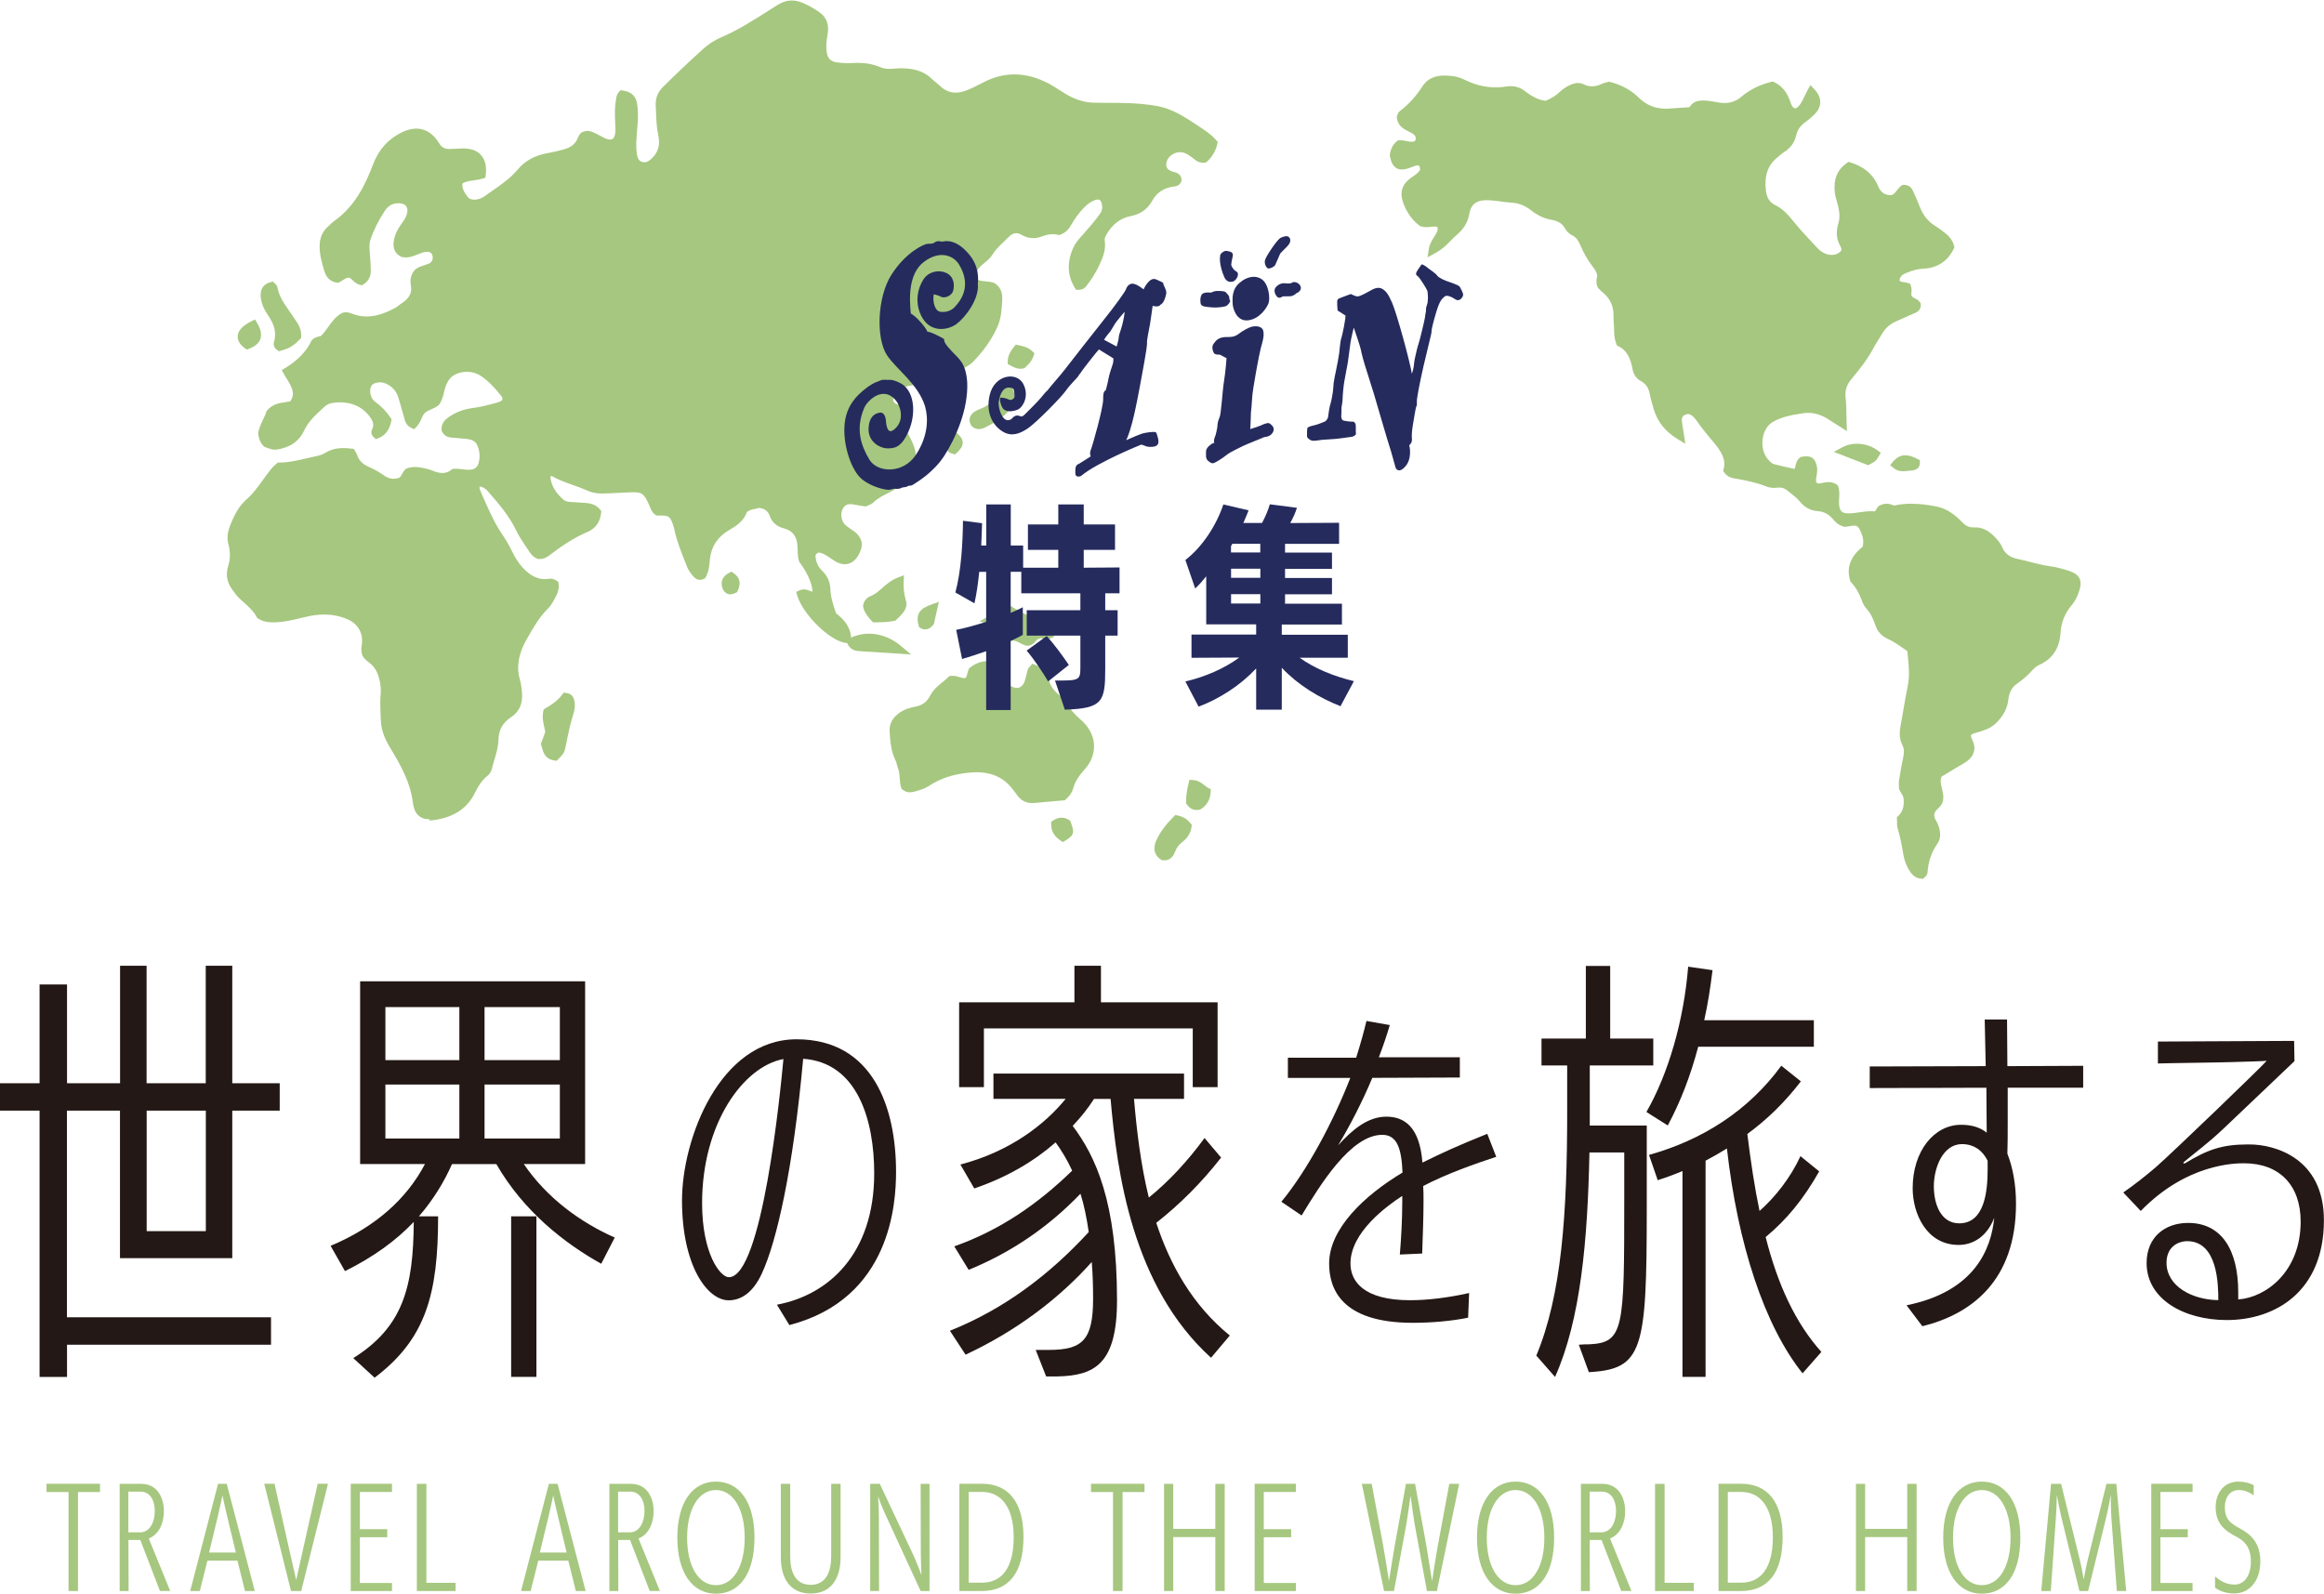 <?xml version="1.0" encoding="UTF-8"?><svg id="_レイヤー_2" xmlns="http://www.w3.org/2000/svg" viewBox="0 0 277.75 190.5"><defs><style>.cls-1{stroke:#252b5d;stroke-linecap:round;stroke-linejoin:round;stroke-width:.23px;}.cls-1,.cls-2{fill:#252b5d;}.cls-3{fill:#231815;}.cls-3,.cls-2,.cls-4{stroke-width:0px;}.cls-4{fill:#a6c77f;}</style></defs><g id="SP_Default_375px_Outline"><g id="_タイトルのコピー"><path class="cls-4" d="M8.19,190.18v-11.83h-2.63v-.99h6.39v.99h-2.63v11.83h-1.14Z"/><path class="cls-4" d="M19.12,190.18l-2.35-6.1h-1.42l.02,6.1h-1.07v-12.81h2.58c1.84,0,2.71,1.54,2.71,3.3,0,1.28-.54,2.75-1.81,3.23l2.56,6.27h-1.2ZM16.72,183.17c1.2,0,1.78-1.25,1.78-2.55s-.58-2.32-1.7-2.32h-1.46v4.87h1.38Z"/><path class="cls-4" d="M29.28,190.18l-.9-3.63h-3.59l-.91,3.63h-1.15l3.33-12.81h1.04l3.35,12.81h-1.17ZM27.17,181.34c-.3-1.23-.56-2.48-.58-2.59-.02.06-.29,1.39-.58,2.59l-1.02,4.24h3.2l-1.02-4.24Z"/><path class="cls-4" d="M34.78,190.18l-3.2-12.82h1.23l1.74,7.78.85,3.73.83-3.73,1.74-7.78h1.23l-3.2,12.82h-1.23Z"/><path class="cls-4" d="M41.92,190.18v-12.82h4.93v.98h-3.84v4.45h3.27v.96h-3.27v5.47h3.84v.96h-4.93Z"/><path class="cls-4" d="M49.82,190.18v-12.81h1.14v11.83h3.49v.98h-4.63Z"/><path class="cls-4" d="M68.82,190.18l-.9-3.63h-3.59l-.91,3.63h-1.15l3.33-12.81h1.04l3.35,12.81h-1.17ZM66.7,181.34c-.3-1.23-.56-2.48-.58-2.59-.02.06-.29,1.39-.58,2.59l-1.02,4.24h3.2l-1.02-4.24Z"/><path class="cls-4" d="M77.65,190.18l-2.35-6.1h-1.42l.02,6.1h-1.07v-12.81h2.58c1.84,0,2.71,1.54,2.71,3.3,0,1.28-.54,2.75-1.81,3.23l2.56,6.27h-1.2ZM75.25,183.17c1.2,0,1.78-1.25,1.78-2.55s-.58-2.32-1.7-2.32h-1.46v4.87h1.38Z"/><path class="cls-4" d="M80.95,183.81c0-4.29,1.86-6.71,4.61-6.71s4.61,2.37,4.61,6.71-1.81,6.69-4.61,6.69-4.61-2.5-4.61-6.69ZM89,183.81c0-3.44-1.38-5.7-3.44-5.7s-3.44,2.26-3.44,5.7,1.38,5.67,3.44,5.67,3.44-2.21,3.44-5.67Z"/><path class="cls-4" d="M99.34,177.37h1.12v8.77c0,2.51-1.1,4.34-3.57,4.34s-3.57-1.82-3.57-4.34v-8.77h1.12v8.69c0,1.87.64,3.38,2.45,3.38s2.45-1.54,2.45-3.38v-8.69Z"/><path class="cls-4" d="M110.03,190.18l-4.21-9.14c-.35-.74-.83-2.03-.88-2.19,0,.08.1,1.42.1,2.51l.02,8.82h-1.06v-12.81h1.15l3.89,8.26c.5,1.04,1.09,2.64,1.09,2.64,0,0-.08-1.68-.08-2.82l-.02-8.08h1.06v12.81h-1.06Z"/><path class="cls-4" d="M114.66,190.18v-12.82h2.71c3.06,0,4.95,2.08,4.95,6.35s-1.73,6.47-4.99,6.47h-2.66ZM117.4,189.18c2.19,0,3.75-1.6,3.75-5.41s-1.65-5.43-3.75-5.43h-1.63v10.84h1.63Z"/><path class="cls-4" d="M133.02,190.18v-11.83h-2.63v-.99h6.39v.99h-2.62v11.83h-1.14Z"/><path class="cls-4" d="M145.25,190.18v-6.45h-5.03v6.45h-1.1v-12.81h1.1v5.38h5.03v-5.38h1.12v12.81h-1.12Z"/><path class="cls-4" d="M149.95,190.18v-12.82h4.93v.98h-3.84v4.45h3.27v.96h-3.27v5.47h3.84v.96h-4.93Z"/><path class="cls-4" d="M170.54,190.18l-1.34-7.27c-.18-.93-.51-3.17-.62-4.13-.11.94-.46,3.25-.64,4.18l-1.34,7.22h-1.18l-2.66-12.81h1.18l1.36,7.33c.18.93.5,3.01.7,4.29.18-1.14.53-3.33.7-4.29l1.33-7.33h1.09l1.34,7.33c.14.82.48,2.95.69,4.29.19-1.28.53-3.36.7-4.29l1.36-7.33h1.18l-2.66,12.81h-1.2Z"/><path class="cls-4" d="M176.52,183.81c0-4.29,1.86-6.71,4.61-6.71s4.61,2.37,4.61,6.71-1.81,6.69-4.61,6.69-4.61-2.5-4.61-6.69ZM184.57,183.81c0-3.44-1.38-5.7-3.44-5.7s-3.44,2.26-3.44,5.7,1.38,5.67,3.44,5.67,3.44-2.21,3.44-5.67Z"/><path class="cls-4" d="M193.76,190.18l-2.35-6.1h-1.42l.02,6.1h-1.07v-12.81h2.58c1.84,0,2.71,1.54,2.71,3.3,0,1.28-.54,2.75-1.81,3.23l2.56,6.27h-1.2ZM191.36,183.17c1.2,0,1.78-1.25,1.78-2.55s-.58-2.32-1.7-2.32h-1.46v4.87h1.38Z"/><path class="cls-4" d="M197.8,190.18v-12.81h1.14v11.83h3.49v.98h-4.63Z"/><path class="cls-4" d="M205.39,190.18v-12.82h2.71c3.06,0,4.95,2.08,4.95,6.35s-1.73,6.47-4.99,6.47h-2.66ZM208.13,189.18c2.19,0,3.75-1.6,3.75-5.41s-1.65-5.43-3.75-5.43h-1.63v10.84h1.63Z"/><path class="cls-4" d="M227.94,190.18v-6.45h-5.03v6.45h-1.1v-12.81h1.1v5.38h5.03v-5.38h1.12v12.81h-1.12Z"/><path class="cls-4" d="M232.24,183.81c0-4.29,1.86-6.71,4.61-6.71s4.61,2.37,4.61,6.71-1.81,6.69-4.61,6.69-4.61-2.5-4.61-6.69ZM240.29,183.81c0-3.44-1.38-5.7-3.44-5.7s-3.44,2.26-3.44,5.7,1.38,5.67,3.44,5.67,3.44-2.21,3.44-5.67Z"/><path class="cls-4" d="M252.99,190.18l-.64-8.6c-.08-1.1-.08-2.64-.08-2.9-.05.35-.35,1.9-.61,2.95l-2.1,8.55h-1.04l-2.06-8.42c-.26-1.04-.61-2.87-.64-3.06,0,.06-.03,1.66-.13,2.98l-.59,8.5h-1.14l1.17-12.81h1.2l2.22,9.01c.22.9.45,2.18.48,2.42.05-.24.27-1.5.5-2.42l2.22-9.01h1.18l1.18,12.81h-1.14Z"/><path class="cls-4" d="M257.11,190.18v-12.82h4.93v.98h-3.84v4.45h3.27v.96h-3.27v5.47h3.84v.96h-4.93Z"/><path class="cls-4" d="M264.72,188.42c.75.67,1.49.99,2.34.99,1.15,0,1.95-1.04,1.95-2.75s-.75-2.4-1.54-2.87c-1.52-.77-2.67-1.6-2.67-3.63,0-1.63.94-3.06,2.74-3.06.67,0,1.3.16,1.81.43v1.22c-.66-.48-1.22-.64-1.79-.64-1.01,0-1.66.83-1.66,2.03,0,1.57.78,2,1.92,2.63,1.31.72,2.32,1.78,2.32,3.87,0,2.45-1.39,3.83-3.11,3.83-.86,0-1.66-.21-2.3-.69v-1.36Z"/><path class="cls-3" d="M8.01,160.74v3.85h-3.28v-31.83H0v-3.28h4.73v-11.8h3.28v11.8h6.34v-14.04h3.17v14.04h7.07v-14.04h3.17v14.04h5.67v3.28h-5.67v17.63h-13.42v-17.63h-6.34v24.7h24.39v3.28H8.01ZM24.6,132.76h-7.07v14.4h7.07v-14.4Z"/><path class="cls-3" d="M71.85,151.06c-4.37-2.44-9.26-6.24-12.53-11.91h-5.3c-.94,2.13-2.24,4.26-3.95,6.24h2.29c0,9.31-1.46,14.66-7.59,19.29l-2.55-2.34c5.98-3.74,7.18-8.53,7.23-16.28-2.13,2.24-4.84,4.21-8.22,5.88l-1.72-3.02c5.46-2.29,9.15-5.72,11.28-9.78h-7.75v-21.84h26.89v21.84h-7.33c2.76,4.06,6.76,6.97,10.87,8.79l-1.61,3.12ZM54.9,120.38h-8.84v6.34h8.84v-6.34ZM54.9,129.64h-8.84v6.45h8.84v-6.45ZM66.91,120.38h-9v6.34h9v-6.34ZM66.91,129.64h-9v6.45h9v-6.45ZM61.09,164.58v-19.19h3.02v19.19h-3.02Z"/><path class="cls-3" d="M92.88,155.95c6.11-1.15,11.6-6.03,11.6-15.7,0-6.31-1.97-13.24-8.49-13.69-1.19,13.12-3.16,21.89-4.96,25.71-1.11,2.38-2.58,3.16-3.94,3.16-2.54,0-5.58-4.1-5.58-11.93,0-7.38,4.51-19.27,13.69-19.27s11.89,8.24,11.89,15.83c0,3.69-.57,15.17-12.75,18.33l-1.48-2.42ZM83.91,143.81c0,6.07,2.17,8.86,3.2,8.86,3.98,0,6.15-22.06,6.52-26.08-4.8.9-9.72,7.71-9.72,17.22Z"/><path class="cls-3" d="M144.74,162.3c-9.41-8.53-11.23-22.1-12.01-30.94h-1.98c-.73,1.14-1.56,2.18-2.55,3.22,2.7,3.59,5.3,9,5.3,20.85,0,7.64-2.7,9-7.12,9.1h-1.35l-1.25-3.17h1.56c4.06,0,5.3-1.2,5.3-6.14,0-1.56-.05-3.02-.16-4.37-3.8,4.26-8.84,8.16-15.08,11.08l-1.87-2.86c6.5-2.6,11.91-6.71,16.59-11.8-.26-1.77-.57-3.28-.99-4.58-3.74,3.9-8.16,6.97-13.36,9.1l-1.72-2.81c5.46-1.92,10.04-5.1,14.09-9.05-.62-1.35-1.3-2.44-1.98-3.38-2.55,2.24-5.77,4.16-9.72,5.51l-1.66-2.86c5.98-1.56,10.14-4.84,12.58-7.85h-8.63v-3.02h22.78v3.02h-5.98c.31,3.64.78,7.75,1.77,11.8,2.39-1.92,4.73-4.47,6.66-7.12l1.98,2.34c-2.44,3.12-4.99,5.62-7.75,7.8,1.66,5.04,4.32,9.83,8.79,13.47l-2.24,2.65ZM142.55,129.95v-7.02h-24.96v7.02h-2.96v-10.14h13.78v-4.37h3.17v4.37h13.94v10.14h-2.96Z"/><path class="cls-3" d="M175.45,157.51c-2.01.41-4.39.61-6.6.61-8.65,0-10-4.18-10-7.09,0-4.14,4.18-8.12,8.77-10.87-.12-2.91-.66-4.51-2.42-4.51-3.77,0-7.42,5.99-9.64,9.64l-2.42-1.64c3.12-3.77,6.23-9.64,8.24-14.8h-7.46v-2.42h8.16c.53-1.68.94-3.16,1.23-4.39l2.79.49c-.37,1.27-.82,2.58-1.31,3.85h9.68v2.42l-10.46.04c-1.23,2.95-2.75,5.86-4.1,8.08,1.68-1.85,3.53-3.44,5.78-3.44,2.13,0,3.98,1.19,4.31,5.49,2.5-1.23,4.1-1.97,7.75-3.44l1.07,2.75c-2.62.86-5.99,2.05-8.73,3.49.04.53.04,1.15.04,1.84,0,1.76-.08,3.98-.16,6.23l-2.67.12c.16-1.93.29-4.22.29-6.31v-.7c-1.76,1.15-6.19,4.31-6.19,8.08,0,2.09,1.52,4.39,7.13,4.39,2.05,0,4.51-.29,7.05-.86l-.12,2.95Z"/><path class="cls-3" d="M188.71,160.74c.42-.05.88-.05,1.25-.05,4.11-.21,4.16-1.82,4.16-17.16v-5.77h-4.16c-.21,10.45-1.04,19.97-4.11,26.83l-2.24-2.55c3.02-7.23,3.69-16.9,3.69-29.17v-5.51h-3.07v-3.22h5.3v-8.68h2.91v8.68h5.15v3.22h-7.59v7.18h6.81v9.98c0,16.9-.47,19.14-6.92,19.5l-1.2-3.28ZM202.96,125.12c-.94,3.54-2.13,6.6-3.64,9.41l-2.55-1.61c2.65-4.63,4.47-10.97,4.99-17.37l2.91.42c-.26,2.13-.57,4.11-.99,5.98h13.1v3.17h-13.83ZM215.44,164.17c-4.58-5.72-7.75-15.44-9.05-26.89-.83.52-1.66.99-2.55,1.46v25.84h-2.76v-24.6c-.99.42-1.98.78-2.96,1.09l-1.04-3.02c6.34-1.77,11.86-5.25,15.81-10.66l2.34,1.87c-1.92,2.5-4.06,4.58-6.4,6.29.42,3.38.88,6.45,1.46,9.2,1.87-1.66,3.69-3.95,4.89-6.55l2.24,1.82c-1.92,3.38-3.9,5.77-6.4,7.85,1.46,5.77,3.59,10.3,6.66,13.73l-2.24,2.55Z"/><path class="cls-3" d="M227.84,156.03c8.16-1.64,10.13-6.72,10.5-10.46-.9,2.3-2.58,3.24-4.26,3.24-3.85,0-5.49-3.77-5.49-6.77,0-4.47,2.58-7.59,5.78-7.59,1.15,0,2.21.25,3.07.94,0-1.68-.04-3.65-.04-5.37l-13.94.04v-2.58l13.86-.04-.12-5.58h2.67c0,1.64.04,3.57.04,5.58l9.06-.04v2.62h-9.02v3.9c0,1.52,0,3.08-.04,3.98.66,1.68,1.03,3.73,1.03,5.99,0,9.23-5.37,13.2-11.19,14.64l-1.89-2.5ZM237.56,138.77c-.57-1.19-1.6-2.01-3.08-2.01-2.3,0-3.36,2.87-3.36,5.04s.86,4.43,3.03,4.43c3.03,0,3.4-3.81,3.4-6.44v-1.03Z"/><path class="cls-3" d="M267.5,155.33c3.36-.25,7.46-3.36,7.46-9.31,0-4.35-2.54-6.97-6.77-6.97-1.07,0-6.85.04-12.34,5.7l-2.09-2.21c1.31-.9,2.71-2.01,3.9-3.03,1.8-1.56,12.92-12.26,13.24-12.71-.12.04-2.83.12-4.35.16-.94.04-7.71.12-8.65.16v-2.62l16.28-.08.04,2.42c-1.6,1.52-8.45,8.04-8.45,8.04-1.85,1.76-3.44,2.91-4.72,3.98-.08.08-.12.12-.12.16s.04.04.12.04h.08c2.67-1.64,4.47-2.26,7.46-2.26h.29c2.83,0,8.86,1.52,8.86,9.06,0,8.53-5.82,11.93-11.6,11.93-5.13,0-9.59-2.5-9.59-6.81,0-3.12,2.21-4.8,4.96-4.8,3.98,0,5.99,3.2,5.99,8.28v.86ZM261.43,148.36c-1.19,0-2.5.74-2.5,2.58,0,2.79,3.03,4.43,6.19,4.47,0-1.89-.08-7.01-3.69-7.05Z"/><path class="cls-4" d="M229.6,105.03c-.76-.05-1.18-.6-1.43-1.01-.35-.58-.59-1.22-.7-1.91-.2-1.23-.41-2.21-.67-3.08-.08-.26-.08-.52-.08-.77,0-.1,0-.21,0-.32l-.02-.25.18-.17c.51-.47.71-1.13.63-2.02-.03-.29-.12-.44-.26-.65-.09-.14-.19-.3-.27-.5l-.03-.09v-.09s0-.1,0-.16c-.01-.19-.03-.46.01-.73.17-1.07.33-1.94.5-2.75.13-.63.11-1.06-.09-1.45-.43-.83-.35-1.66-.22-2.36.12-.62.23-1.26.33-1.88.16-.91.32-1.86.51-2.78.27-1.26.14-2.52,0-3.86-.01-.12-.03-.24-.04-.37-.12-.08-.24-.17-.36-.25-.66-.46-1.28-.9-1.97-1.21-.73-.33-1.22-.86-1.48-1.62-.23-.66-.53-1.42-1.09-2.02-.29-.31-.45-.71-.55-.98l-.02-.06q-.44-1.22-1.26-2.11l-.08-.09-.03-.12c-.45-1.52.05-2.87,1.5-4.01.14-.56.08-1.08-.18-1.71-.32-.77-.53-.82-.85-.82-.16,0-.37.03-.62.08-.09.02-.19.03-.27.04l-.15.02h-.09c-.71-.14-1.12-.6-1.44-.97-.49-.56-1.06-.85-1.74-.9-.9-.06-1.6-.45-2.22-1.2-.3-.37-.69-.68-1.1-1-.12-.1-.25-.19-.37-.29-.27-.22-.57-.33-.89-.33-.07,0-.14,0-.21.01-.15.02-.3.03-.44.03-.34,0-.65-.06-.95-.18-1.17-.46-2.41-.71-3.69-.94h-.08c-.34-.07-.84-.16-1.24-.71l-.14-.2.06-.24c.29-1.14-.25-2.06-1.27-3.27-.64-.75-1.37-1.63-2.02-2.58-.14-.2-.32-.39-.52-.54-.15-.11-.29-.17-.44-.17-.12,0-.26.04-.4.11-.27.14-.37.34-.35.64.03.33.08.67.15,1.07.03.19.07.4.1.62l.17,1.12-.96-.59c-1.41-.87-2.31-1.98-2.77-3.4-.21-.67-.4-1.36-.54-2.05-.15-.69-.47-1.15-1.03-1.45-.53-.29-.88-.77-.99-1.36-.27-1.51-.79-2.38-1.7-2.81l-.19-.09-.07-.2c-.23-.61-.25-1.15-.26-1.63,0-.15,0-.31-.02-.46-.04-.46-.05-.92-.05-1.3,0-1.18-.45-2.09-1.34-2.8-.16-.12-.29-.26-.38-.36-.03-.03-.05-.05-.07-.07l-.07-.07-.04-.09c-.22-.46-.14-.85-.09-1.14.02-.13.05-.24.03-.31-.08-.31-.23-.62-.47-.92-.62-.8-1.13-1.67-1.52-2.6-.27-.65-.55-1-.97-1.21-.39-.2-.7-.49-.89-.85-.29-.55-.8-.87-1.58-1.01-.9-.16-1.69-.53-2.49-1.16-.71-.56-1.5-.86-2.35-.9-.4-.02-.8-.08-1.18-.13-.27-.04-.53-.07-.79-.1-.31-.03-.66-.06-.99-.06-.1,0-.2,0-.31.01-.98.07-1.57.6-1.72,1.54-.16,1.01-.64,1.85-1.47,2.55-.27.23-.53.49-.8.77-.08.08-.16.16-.24.24-.38.38-.84.82-1.57,1.21l-.93.51.16-1.04c.09-.56.38-1.01.63-1.41.37-.58.51-.85.36-1.19-.09-.03-.18-.04-.29-.04-.13,0-.27.02-.42.03-.18.02-.37.04-.58.04-.23,0-.45-.03-.65-.09l-.09-.03-.08-.06c-.91-.67-1.62-1.7-2.01-2.91-.37-1.13-.01-2.13.99-2.8l.08-.06c.28-.19.54-.36.75-.57.28-.28.35-.38.13-.85-.04,0-.09-.01-.14-.01-.23,0-.49.1-.76.21-.34.13-.72.28-1.13.28-.16,0-.32-.02-.47-.07l-.07-.02-.06-.03c-.57-.34-.71-.88-.8-1.27l-.06-.23v-.09c.08-.71.35-1.26.84-1.67l.14-.12h.18s.07,0,.07,0c.28,0,.54.05.8.11.21.04.41.08.58.08s.3-.04.42-.13c.07-.11.11-.27,0-.57-.15-.22-.45-.37-.77-.53-.56-.28-1.33-.67-1.42-1.67v-.13s.04-.12.04-.12c.02-.04.03-.07.04-.1.04-.11.09-.27.25-.4,1.05-.79,1.95-1.77,2.73-2.98.75-1.15,1.86-1.29,2.64-1.29.33,0,.65.03.96.06.61.06,1.12.3,1.63.53l.17.08c1.07.49,2.19.74,3.34.74.43,0,.87-.03,1.3-.1.18-.03.35-.04.52-.04.64,0,1.2.2,1.72.61.84.66,1.61,1.03,2.42,1.14.68-.27,1.23-.61,1.65-1.01.38-.36.8-.65,1.27-.87.34-.16.67-.25.97-.25.25,0,.49.06.71.17.31.16.63.23.95.23.38,0,.79-.1,1.25-.32.16-.07.32-.11.47-.15.06-.02.12-.03.19-.05l.14-.04.14.04c1.36.35,2.5.97,3.41,1.87.91.89,1.96,1.32,3.22,1.32.15,0,.3,0,.46-.02.56-.04,1.1-.07,1.68-.11.22-.01.45-.03.68-.04.03-.03.06-.07.09-.11.13-.16.32-.41.67-.56h.03s.03-.02.03-.02c.26-.08.54-.12.85-.12.45,0,.9.08,1.33.15.22.04.44.08.66.11.19.02.37.04.54.04.78,0,1.43-.24,2.04-.76.98-.83,2.18-1.42,3.56-1.77l.18-.04.17.08c1.16.55,1.64,1.53,1.92,2.33.2.58.33.78.66.81.5-.29.75-.83,1.04-1.45.11-.24.23-.48.36-.72l.35-.62.49.52c.88.94.91,2,.08,2.89-.33.35-.73.69-1.21,1.04-.57.41-.92.92-1.06,1.55-.2.87-.69,1.54-1.5,2.04-.12.07-.24.18-.37.29-.1.09-.2.18-.31.26-1.2.92-1.66,2.2-1.44,4.05.1.83.46,1.39,1.11,1.7.89.44,1.51,1.12,2.05,1.79.91,1.13,1.88,2.17,3.04,3.4.46.48,1.08.77,1.67.77.24,0,.46-.05.65-.14.27-.13.44-.28.49-.43.03-.11,0-.25-.09-.42-.5-.87-.58-1.75-.25-2.84.22-.72.09-1.48-.07-2.12-.04-.16-.08-.32-.13-.47-.1-.33-.2-.68-.24-1.05-.17-1.58.3-2.72,1.43-3.51l.21-.14.24.07c1.61.49,2.73,1.44,3.31,2.85.3.71.75,1.04,1.48,1.06.31-.03.48-.22.74-.56.16-.2.32-.41.55-.58l.13-.09h.21c.71,0,.95.52,1.07.77.3.64.56,1.26.79,1.85.4,1.03,1,1.78,1.85,2.29.42.26.85.57,1.27.92.32.27.78.71.97,1.44l.05.19-.08.17c-.71,1.47-1.95,2.3-3.59,2.38-.69.03-1.35.2-2.15.54-.46.19-.69.45-.74.84.03.14.08.17.5.23.16.02.34.05.52.11l.24.08.09.24c.11.31.09.6.07.84-.02.23-.02.33.02.37l.04.04.03.05c.04.07.13.11.28.19.2.1.45.22.64.48l.08.11.02.13c.09.72-.5.97-.72,1.07l-.06.02c-.35.16-.69.31-1.04.46-.39.17-.78.34-1.17.52-.7.32-1.23.79-1.62,1.45-.14.24-.29.48-.44.72-.24.39-.47.75-.67,1.13-.68,1.29-1.59,2.39-2.47,3.47l-.14.17c-.54.66-.74,1.33-.65,2.16.08.67.09,1.33.1,2.03,0,.32.01.64.02.98l.04.99-2.31-1.47c-.75-.47-1.53-.71-2.33-.71-.2,0-.41.02-.62.05-1.35.2-2.55.42-3.64,1.06-.65.39-1.11,1.22-1.19,2.18-.09,1.04.26,1.98.96,2.58.08.07.26.22.37.25.79.2,1.58.38,2.5.58.04-.09.07-.2.1-.33.07-.29.15-.7.51-1l.11-.09.14-.03c.23-.04.41-.06.57-.06.78,0,1.04.52,1.17.92.13.39.14.81.05,1.29v.05c-.08.37-.12.62-.04.86.09.11.17.13.28.13.13,0,.29-.03.46-.07.22-.05.46-.1.73-.1.36,0,.68.1.96.3l.14.1.05.16c.15.46.13.93.1,1.39-.03.59-.06,1.1.25,1.52.18.2.43.27.87.27.06,0,.11,0,.17,0,.36-.01.72-.06,1.11-.12.45-.07.92-.13,1.41-.13.16,0,.32,0,.47.02l.4-.62.12-.06c.29-.16.57-.24.86-.24.35,0,.64.11.9.21.01,0,.03.01.04.01.63-.15,1.28-.22,2-.22,1.05,0,2.07.15,2.93.31,1.45.26,2.47,1.17,3.11,1.84.46.48.86.68,1.39.68.04,0,.08,0,.12,0,.05,0,.1,0,.15,0,1.17,0,1.97.75,2.61,1.48.24.28.45.59.58.9.34.76.89,1.18,1.8,1.38.51.11,1.01.23,1.5.36.78.2,1.59.41,2.4.52.7.1,1.44.28,2.33.57,1.21.4,1.57,1.12,1.19,2.33-.17.53-.41,1.15-.88,1.71-.84.98-1.29,2.08-1.37,3.35-.12,1.85-.97,3.13-2.52,3.82-.29.13-.59.36-.82.62-.52.6-1.13,1.13-1.9,1.67-.57.4-.91,1.03-1,1.89-.14,1.33-.91,2.24-1.47,2.8-.6.59-1.3.81-1.98,1.03l-.17.05c-.08.03-.16.05-.25.07-.32.09-.49.14-.6.3-.01.13.05.28.15.51.11.27.26.6.27,1v.03c-.03.99-.78,1.53-1.34,1.85-.68.39-1.33.79-1.97,1.18-.21.13-.42.25-.62.37-.19.48-.08.93.05,1.44.11.45.22.92.13,1.43v.03s-.01.03-.01.03c-.13.44-.4.71-.64.93-.47.42-.53.83-.19,1.4.16.27.27.51.34.75.17.58.3,1.34-.17,2-.71,1-1.1,2.15-1.19,3.49-.02.25-.19.4-.28.48-.02.02-.04.04-.07.06l-.17.17h-.24Z"/><path class="cls-4" d="M219.17,54.02l.98-.54c.52-.29,1.13-.44,1.78-.44.89,0,1.77.29,2.47.8l.38.28-.24.41c-.33.57-.41.62-1.06.97l-.21.11-4.09-1.59Z"/><path class="cls-4" d="M227.44,56.33c-.45,0-.82-.13-1.14-.39l-.4-.34.33-.4c.43-.52.92-.78,1.48-.78.42,0,.88.14,1.46.44l.28.15v.32c0,.33-.15.89-1.07.92-.12,0-.25.02-.39.04-.18.02-.36.04-.56.04h0Z"/><path class="cls-4" d="M51.34,97.93c-1.18,0-1.84-.66-2-2.01-.29-2.39-1.45-4.46-2.72-6.55-.74-1.22-1.08-2.26-1.11-3.38,0-.24-.02-.48-.03-.72-.03-.72-.06-1.46.01-2.21.06-.67,0-1.38-.21-2.08-.22-.77-.57-1.32-1.1-1.73l-.12-.1c-.27-.2-.54-.42-.7-.72l-.02-.03c-.22-.5-.16-.93-.11-1.27,0-.07.02-.14.03-.21.13-1.28-.5-2.36-1.69-2.88-.89-.39-1.81-.58-2.82-.58-.71,0-1.45.09-2.26.29-.16.04-.32.08-.48.11-.97.24-1.97.48-3.01.52-.15,0-.3.01-.44.01-.44,0-1.03-.05-1.68-.43l-.13-.08-.07-.13c-.37-.71-1.06-1.32-1.79-1.97l-.23-.21c-.28-.25-.49-.53-.69-.81-.06-.08-.12-.16-.17-.23-.67-.87-.85-1.83-.53-2.86.27-.86.27-1.73.02-2.65-.3-1.09.14-2.07.52-2.93l.04-.08c.45-1.02.98-1.76,1.64-2.34.73-.63,1.29-1.41,1.88-2.23.22-.3.43-.6.66-.9l.12-.15c.23-.3.48-.65.93-.99l.14-.11h.24c.94,0,1.93-.22,2.97-.46.41-.09.83-.19,1.25-.28.41-.08.84-.19,1.22-.43.61-.38,1.31-.56,2.14-.56.29,0,.62.02.99.07l.26.03.13.23s.05.09.08.13c.07.11.14.23.19.38.21.63.65,1.08,1.33,1.38.67.29,1.31.65,1.9,1.07.35.25.73.38,1.11.38.23,0,.45-.04.68-.13.17-.12.25-.26.35-.45.09-.16.19-.35.36-.53l.08-.08.1-.04c.3-.12.61-.18.97-.18.4,0,.79.07,1.21.16.32.07.61.15.87.26.47.2.87.3,1.23.3.41,0,.76-.13,1.08-.39l.14-.11h.18c.06-.01.13-.01.19-.01.32,0,.6.03.87.07.23.03.45.05.65.05.07,0,.13,0,.2,0,.57-.06.88-.31,1.02-.84.18-.67.13-1.36-.15-2.04-.19-.47-.56-.71-1.2-.79-.4-.05-.82-.08-1.22-.12-.16-.01-.55-.04-.55-.04-.35-.03-.95-.07-1.27-.76l-.04-.08v-.09c-.09-.91.63-1.39.98-1.62.8-.54,1.72-.87,2.81-1.01.98-.12,1.97-.4,2.84-.64.24-.07.43-.15.56-.25.11-.15.15-.29-.09-.58-.86-1.09-1.61-1.82-2.43-2.37-.47-.31-1.03-.48-1.64-.48-.82,0-1.61.31-2.01.78-.29.35-.49.73-.62,1.22-.04.13-.07.26-.1.39-.11.48-.24,1.03-.6,1.53l-.04.05-.05.04c-.28.23-.58.36-.88.49-.28.12-.55.24-.75.44-.17.17-.28.41-.4.68-.14.32-.3.67-.61.98l-.25.26-.33-.15c-.63-.28-.77-.83-.86-1.19-.02-.07-.03-.13-.05-.19-.1-.33-.19-.67-.29-1-.12-.43-.24-.88-.38-1.31-.19-.57-.53-1.03-1.02-1.36-.13-.09-.28-.17-.43-.24-.23-.1-.49-.16-.75-.16-.45,0-.84.16-1,.42-.3.46-.15,1.48.41,1.88.77.55,1.39,1.19,1.88,1.94l.12.18-.04.21c-.13.67-.44,1.61-1.53,2.04l-.31.12-.24-.22c-.33-.3-.38-.67-.16-1.07,0-.01.01-.03.02-.04.13-.38.06-.75-.22-1.17-1.05-1.57-2.58-1.9-3.68-1.9-.34,0-.69.03-1.05.1-.28.05-.57.21-.85.46l-.07.07c-.93.85-1.81,1.65-2.31,2.72-.54,1.17-1.46,1.89-2.79,2.2-.27.06-.48.11-.71.11-.32,0-.6-.09-1.15-.3l-.1-.04-.08-.07c-.46-.42-.6-.98-.67-1.46v-.09s0-.09,0-.09c.12-.57.36-1.09.58-1.55.15-.32.3-.62.38-.9l.03-.1.07-.08c.67-.79,1.48-.9,2.2-1,.2-.03.39-.06.57-.1.62-.91.24-1.64-.43-2.72-.12-.19-.24-.38-.34-.57l-.25-.44.43-.26q2.2-1.34,3.1-3.2l.03-.06.04-.05c.26-.31.59-.39.84-.45.11-.02.22-.05.26-.08.3-.28.56-.65.84-1.04.45-.63.91-1.28,1.66-1.68l.06-.03.07-.02c.12-.03.24-.04.35-.04.31,0,.56.09.76.17l.04.02c.56.21,1.11.31,1.68.31,1.04,0,2.12-.33,3.49-1.08.09-.05.19-.13.29-.21.1-.08.21-.17.34-.25.98-.62,1.33-1.29,1.15-2.24-.12-.62.03-1.24.41-1.71l.03-.03c.31-.33.68-.45.98-.54.09-.03.17-.06.25-.09.08-.03.17-.07.26-.09.12-.04.23-.08.31-.12.34-.2.46-.58.32-.99-.08-.23-.22-.38-.63-.38-.04,0-.08,0-.13,0-.26.02-.53.13-.81.24l-.29.11c-.37.15-.79.32-1.28.32-.16,0-.32-.02-.47-.05h-.06s-.06-.04-.06-.04c-.75-.38-1.03-1.05-.85-1.99.16-.86.59-1.52.99-2.06.34-.46.53-.84.6-1.23.06-.3.02-.57-.13-.76-.14-.19-.36-.3-.65-.33-.09-.01-.19-.02-.28-.02-.68,0-1.22.3-1.61.89-.78,1.2-1.35,2.34-1.73,3.48-.16.48-.12.99-.08,1.54l.03.39c.04.54.09,1.1.1,1.66.03.98-.47,1.49-.89,1.74l-.19.11-.21-.05c-.4-.1-.67-.35-.89-.56-.18-.17-.29-.27-.43-.3-.03,0-.07,0-.1,0-.17,0-.33.1-.57.26-.15.09-.31.2-.5.29l-.14.06-.16-.02c-.71-.11-1.22-.57-1.45-1.31-.3-.96-.6-2-.59-3.09.01-.97.36-1.76,1.04-2.33.09-.07.17-.15.25-.24.13-.13.29-.29.47-.41,2.5-1.76,3.74-4.41,4.63-6.76.68-1.79,1.82-3.05,3.49-3.85.59-.28,1.15-.42,1.68-.42.76,0,1.85.3,2.72,1.75.29.48.66.69,1.22.69h.03c.24,0,.47-.02.72-.03.28-.02.58-.04.88-.04.05,0,.1,0,.15,0,.89.02,1.58.29,2.03.82.48.55.66,1.34.54,2.35l-.04.33-.32.1c-.37.12-.74.17-1.1.22-.51.07-.96.13-1.33.38-.05.59.23,1.08.66,1.62.1.13.3.3.75.3.05,0,.11,0,.16,0,.39-.03.77-.17,1.12-.43.28-.2.57-.4.85-.6,1.14-.79,2.22-1.54,3.07-2.56.9-1.08,2.07-1.71,3.68-1.99.51-.09,1.06-.21,1.75-.4.96-.25,1.5-.7,1.77-1.43.06-.17.16-.31.23-.4.01-.02.03-.03.04-.05l.07-.11.12-.06c.22-.12.46-.18.69-.18.3,0,.55.1.72.18.39.18.74.36,1.06.54.45.26.75.31.92.31.21,0,.3-.08.36-.13.11-.11.29-.4.27-1.12,0-.26-.02-.52-.03-.78-.04-.94-.08-1.91.13-2.89v-.08c.05-.2.11-.47.34-.71l.19-.19.27.04c1.08.18,1.59.7,1.72,1.74.09.74.1,1.51.03,2.3-.08.84-.13,1.58-.16,2.27-.02.32.01.66.04.96.08.84.26,1.16.69,1.27.08.02.17.03.25.03.35,0,.71-.22,1.12-.71.57-.67.75-1.5.54-2.48-.2-.91-.24-1.82-.27-2.7-.01-.27-.02-.55-.04-.82-.05-.9.22-1.65.85-2.27,1.4-1.4,2.92-2.84,4.78-4.53.66-.6,1.39-1.08,2.17-1.41,1.97-.84,3.81-2.01,5.59-3.14.37-.24.75-.48,1.12-.71.6-.38,1.17-.56,1.76-.56.4,0,.79.08,1.21.25.65.26,1.29.61,2.01,1.1.83.56,1.2,1.36,1.09,2.36-.03.24-.06.47-.1.7l-.02.12c-.09.6-.1,1.15-.02,1.68.11.7.46,1.06,1.13,1.17.44.07.86.11,1.27.11.15,0,.3,0,.45-.01.29-.02.55-.03.81-.03,1.03,0,1.92.17,2.71.51.33.14.7.21,1.15.21.13,0,.27,0,.41-.02.42-.03.74-.05,1.05-.05.41,0,.79.03,1.14.09.99.16,1.78.54,2.42,1.16.16.16.34.3.53.46.17.14.34.28.51.44.55.51,1.15.76,1.82.76.42,0,.89-.1,1.38-.3.49-.19.95-.43,1.45-.68.27-.14.53-.27.8-.4,1.11-.53,2.26-.8,3.4-.8,1.35,0,2.75.38,4.14,1.12.43.23.84.5,1.24.75.51.33.99.63,1.51.88.84.39,1.71.61,2.57.63.67.02,1.35.02,2.01.02.56,0,1.11,0,1.67.02,1.38.03,2.64.14,3.86.35,1.83.32,3.32,1.3,4.75,2.24l.37.25c.65.43,1.39.91,2,1.61l.18.2-.06.26c-.19.81-.59,1.51-1.2,2.07l-.11.11-.15.03c-.09.01-.17.02-.25.02-.51,0-.85-.27-1.09-.46-.04-.04-.09-.07-.13-.11-.4-.29-.77-.57-1.21-.67-.1-.02-.2-.03-.3-.03-.69,0-1.38.47-1.58,1.06-.21.66-.03,1.02.61,1.25.06.02.12.03.17.05.22.05.53.12.77.39.13.15.16.32.18.41v.03s.04.15.04.15l-.05.14c-.18.56-.69.62-.91.64-.03,0-.05,0-.08.01-1.13.17-1.94.71-2.47,1.66-.58,1.04-1.4,1.63-2.6,1.86-1.23.24-2.21,1-2.91,2.25-.15.27-.21.48-.18.66.17,1.13-.22,2.05-.7,3.06-.41.85-.91,1.64-1.53,2.43-.22.27-.5.41-.88.41h-.32s-.15-.25-.15-.25c-.87-1.42-.95-3-.22-4.69.25-.58.63-1.04,1.01-1.46l.18-.2c.71-.8,1.44-1.63,2.06-2.51.27-.39.32-.79.16-1.29-.12-.39-.33-.39-.43-.39-.08,0-.17.01-.27.04-.47.14-.9.43-1.39.93-.58.6-1.09,1.28-1.5,2.01-.27.48-.61.95-1.31,1.21l-.15.06-.16-.04c-.19-.05-.39-.07-.6-.07-.42,0-.87.09-1.37.29-.32.12-.64.18-.97.18-.48,0-.94-.13-1.38-.38-.24-.14-.46-.21-.66-.21-.32,0-.63.17-.97.52-.19.19-.38.38-.58.57-.49.47-.95.91-1.28,1.46-.26.43-.64.74-.97,1.01-.12.1-.24.2-.36.31-.54.5-.74.97-.63,1.51.26.29.6.34,1.14.38.32.03.66.06.99.18l.05.02.05.03c.63.41.93,1.04.89,1.88v.17c-.06,1.03-.12,2.09-.54,3.07-.65,1.5-1.65,2.94-2.96,4.28-.35.36-.77.57-1.18.78l-.12.06c-.88.45-1.41,1.25-1.72,2.59-.01.06,0,.18.02.24,0,0,0,0,0,.01.08.15.2.26.34.38.18.16.41.36.53.68l.05.13-.02.14c-.15.97-.23,1.09-1,1.66l-.71.52-.12-.87c-.14-1.02-.83-1.6-1.61-2.26-.23-.19-.46-.39-.69-.6-.18-.15-.28-.32-.35-.46-.07-.14-.11-.2-.19-.25-.7.02-1.46.22-2.15.57-.35.17-.69.47-.6,1.34.16.37.41.41.93.48.31.04.66.08.98.27l.17.1.06.18c.21.6-.12.97-.27,1.15l-.04.04c-.39.46-.43.95-.13,1.58.08.16.16.32.25.48.06.11.12.22.17.33,1.25,2.43.55,4.57-1.98,6-.26.15-.53.28-.79.42-.64.32-1.24.63-1.73,1.11-.18.17-.39.26-.58.33-.06.02-.13.05-.19.08l-.15.07-.17-.03c-.11-.02-.23-.04-.34-.05-.26-.04-.53-.08-.81-.14-.19-.04-.36-.06-.51-.06-.39,0-.65.14-.86.47-.34.53-.28,1.37.13,1.87.21.26.51.46.83.67l.03.02c.42.28,1.06.71,1.23,1.57v.03s0,.03,0,.03c.05.52-.16.97-.35,1.35-.39.76-.99,1.17-1.69,1.17-.37,0-.76-.12-1.15-.36-.19-.12-.37-.24-.55-.36-.37-.26-.73-.5-1.12-.62-.09-.03-.17-.04-.25-.06,0,0,0,0,0,0-.16.04-.29.11-.42.33.03.75.28,1.35.77,1.82.64.62.98,1.36,1.01,2.2.03.94.3,1.81.68,2.92.72.57,1.78,1.5,1.8,3.03v.57s-.56-.05-.56-.05c-1.87-.15-5.16-3.33-5.88-5.67l-.13-.44.42-.19c.15-.07.32-.11.49-.11.28,0,.53.09.75.18.11.04.22.08.3.1-.03-.94-.61-2.27-1.53-3.49l-.05-.07-.03-.08c-.15-.46-.16-.91-.17-1.36,0-.15,0-.31-.02-.46-.08-1.2-.59-1.85-1.64-2.12-.85-.22-1.4-.71-1.68-1.49-.2-.57-.6-.87-1.26-.95-.16.05-.33.08-.49.12-.36.07-.67.14-.97.36-.35,1.07-1.27,1.68-2.11,2.16-1.35.78-2.12,1.91-2.3,3.36-.02.13-.03.26-.04.39-.06.61-.12,1.29-.49,1.9l-.08.14-.15.07c-.15.07-.29.1-.44.1-.41,0-.65-.26-.8-.42-.34-.37-.61-.78-.78-1.22l-.16-.41c-.47-1.18-.96-2.4-1.26-3.68-.02-.06-.03-.13-.04-.19-.03-.12-.05-.23-.08-.33-.43-1.4-.57-1.44-1.75-1.44h-.32s-.13-.08-.13-.08c-.41-.27-.55-.66-.67-.97-.03-.07-.05-.15-.09-.22-.62-1.38-.89-1.51-1.88-1.51-.18,0-.39,0-.64.02-.71.04-1.44.07-2.13.1-.29.01-.58.02-.87.03-.07,0-.13,0-.2,0-.59,0-1.12-.11-1.61-.33-.54-.24-1.12-.45-1.68-.65-.88-.31-1.78-.63-2.63-1.11-.03-.01-.04-.01-.05-.01s-.03,0-.05,0c-.08.11-.07.3.05.73.21.74.68,1.43,1.43,2.09.19.17.48.27.86.29l.64.04c.36.02.73.04,1.09.07.61.04,1.31.17,1.82.82l.13.17-.02.21c-.12,1.11-.68,1.88-1.66,2.29-1.73.73-3.26,1.82-4.4,2.69-.3.23-.7.53-1.27.53-.05,0-.1,0-.14,0h-.06s-.06-.03-.06-.03c-.58-.2-.87-.65-1.1-1.02-.03-.05-.07-.1-.1-.15l-.21-.31c-.41-.61-.83-1.23-1.15-1.91-.84-1.75-2.08-3.18-3.39-4.69l-.02-.02c-.26-.3-.56-.48-.93-.54-.07.1-.07.25.09.59.12.26.23.52.34.78.64,1.45,1.3,2.96,2.19,4.28.48.7.87,1.38,1.2,2.05.55,1.13,1.11,1.9,1.82,2.5.7.6,1.37.87,2.11.87.11,0,.23,0,.34-.02h.06c.08-.02.18-.03.28-.03.28,0,.53.09.77.26l.17.13.03.21c.12.77-.23,1.39-.54,1.94-.04.08-.08.15-.12.22-.17.31-.4.62-.72.94-.96.97-1.62,2.13-2.32,3.36l-.13.23c-.98,1.72-1.23,3.32-.76,4.89.11.36.15.72.19,1.06v.04c.13,1.05.1,2.37-1.31,3.3-.95.63-1.45,1.53-1.47,2.67-.02.84-.25,1.62-.48,2.37-.11.38-.22.73-.3,1.09-.08.34-.28.67-.55.87-.69.54-1.12,1.29-1.48,2.02-.89,1.82-2.46,2.88-4.78,3.24-.25.04-.47.06-.67.06Z"/><path class="cls-4" d="M33.12,41.84c-.34-.23-.48-.61-.37-.97.31-1.04.08-2.04-.74-3.23-.51-.73-.78-1.43-.85-2.15-.09-.92.33-1.55,1.17-1.76l.29-.07.21.21s.03.02.04.03c.08.07.24.2.28.43.19,1.08.8,1.95,1.45,2.88.17.25.35.5.51.75.05.07.1.14.15.22.36.53.77,1.13.74,2v.2s-.14.15-.14.15c-.79.82-1.28,1.12-2.3,1.39l-.23.06-.2-.14Z"/><path class="cls-4" d="M102.67,77.83c-.25-.02-1.03-.07-1.37-.86l-.19-.46.44-.22c.73-.36,1.51-.54,2.33-.54,1.34,0,2.68.52,3.79,1.46l1.21,1.02s-5.11-.33-6.21-.4Z"/><path class="cls-4" d="M123.38,96c-.79,0-1.42-.35-1.88-1.04-.07-.11-.15-.2-.23-.3-.06-.08-.12-.15-.17-.23-1.05-1.43-2.49-2.12-4.41-2.12-.29,0-.6.02-.92.05-1.89.19-3.44.71-4.74,1.58-.53.35-1.11.51-1.66.66l-.1.03c-.15.04-.33.08-.53.08-.32,0-.61-.11-.87-.32l-.12-.1-.05-.15c-.12-.38-.14-.77-.17-1.14-.03-.41-.06-.79-.19-1.13-.07-.17-.11-.33-.15-.49-.04-.17-.08-.32-.14-.44-.56-1.1-.64-2.25-.72-3.37v-.08c-.07-.85.24-1.53.96-2.13.69-.57,1.5-.78,2.13-.9.82-.15,1.36-.56,1.75-1.31.37-.72.96-1.2,1.49-1.62.24-.2.47-.38.67-.59l.13-.13.18-.02c.07,0,.14-.01.21-.01.32,0,.61.09.86.17.19.06.37.11.51.11.08,0,.14-.02.21-.05.08-.09.11-.23.17-.45.04-.16.08-.35.17-.54l.05-.12.1-.08c.65-.54,1.41-.81,2.26-.81.3,0,.62.03.95.1l.3.06.09.29c.13.4.05.76,0,1.05-.07.32-.08.43,0,.53l.02.03c.26.41.72.65,1.21.91l.11.06c.24.12.46.19.67.19.62,0,.88-.59.98-.94.06-.21.11-.41.16-.62.05-.2.1-.4.15-.6.05-.17.15-.28.23-.36.03-.03.06-.06.09-.1l.23-.27.34.12c.8.28,1.33.86,1.61,1.78.23.77.65,1.36,1.3,1.86.36.27.67.64.95,1.11.32.54.76,1.06,1.38,1.63l.15.13c.15.14.32.28.47.45,1.54,1.62,1.58,3.83.11,5.49-.71.8-1.19,1.47-1.41,2.31-.12.47-.41.9-.89,1.33l-.13.11-1.16.1c-.8.07-1.61.14-2.41.22-.1,0-.19.01-.28.01Z"/><path class="cls-4" d="M122.74,77.19c-.32-.06-.6-.2-.86-.34-.29-.15-.55-.28-.82-.28-.05,0-.09,0-.14.01l-.37.06-.18-.33c-.46-.87-.98-1.5-2.02-1.73l-1.28-.29,1.12-.67c.18-.11.34-.21.5-.32.58-.37,1.12-.73,1.87-.85l.2-.04.17.11c.73.48,1.51.86,2.35,1.27.71.35,1.45.71,2.16,1.14.32.2.49.49.51.85v.36s-.33.14-.33.14c-.17.07-.34.1-.53.1s-.34-.03-.47-.06c-.08-.02-.16-.03-.21-.03h-.03s-.05.01-.05.01c-.16.02-.29.09-.45.23-.04.03-.07.07-.1.11-.15.18-.38.45-.84.54l-.1.02-.1-.02Z"/><path class="cls-4" d="M66.27,90.9c-1.12-.15-1.34-.97-1.49-1.52-.03-.09-.05-.19-.08-.28l-.06-.17.53-1.45c-.03-.19-.07-.38-.12-.58-.13-.54-.27-1.15-.12-1.88l.05-.22.2-.12c.7-.42,1.49-.93,2-1.64l.18-.24.3.03c.85.09.96.79,1,1.02.08.49.03.99-.13,1.49-.4,1.22-.65,2.52-.9,3.77l-.02.08c-.16.79-.24.9-.85,1.51l-.24.24-.26-.03Z"/><path class="cls-4" d="M117.02,51.3c-.31,0-.6-.11-.85-.33l-.07-.06-.04-.08c-.36-.63-.18-1.26.47-1.66.2-.12.41-.21.61-.29.06-.03.13-.05.19-.08,1.16-.49,1.89-1.25,2.23-2.31.05-.16.13-.28.19-.38l.02-.04c.11-.18.28-.23.35-.25l.37-.16.25.34c.7.95.74,1.97.1,2.79-.9,1.15-2.13,1.83-3.21,2.35-.19.09-.39.14-.59.14h0Z"/><path class="cls-4" d="M104.2,74.24c-.46-.49-.91-1.02-1.04-1.72l-.02-.09.02-.09c.1-.53.41-.9.94-1.11.48-.19.89-.55,1.32-.93.51-.45,1.09-.96,1.88-1.26l.74-.28-.04.79c-.04.78.05,1.49.28,2.29.24.85-.33,1.47-1.17,2.25l-.11.1-.15.03c-.74.15-1.52.16-2.28.17h-.23s-.16-.17-.16-.17Z"/><path class="cls-4" d="M139.1,102.83s-.07,0-.11,0h-.13s-.11-.08-.11-.08c-.47-.3-1.15-1-.53-2.35.43-.93,1.06-1.79,2.05-2.78l.2-.2.28.06c.8.16,1.21.55,1.54.94l.14.17-.02.22c-.08.71-.46,1.34-1.11,1.84-.41.32-.68.67-.84,1.1-.1.27-.39,1.09-1.34,1.09h0Z"/><path class="cls-4" d="M143.01,96.82c-.47,0-.85-.22-1.17-.67l-.09-.13v-.16c0-.66.09-1.38.3-2.22l.11-.43.44.03c.63.05,1.04.38,1.37.64.15.12.29.23.43.3l.31.16-.02.35c-.06.9-.45,1.58-1.16,2.02l-.08.05-.09.02c-.12.03-.23.04-.34.04h0Z"/><path class="cls-4" d="M110.59,75.24c-.18,0-.37-.05-.55-.16l-.19-.11-.06-.21c-.41-1.48.28-2.06,1.52-2.5l.9-.32-.6,2.66-.08.09c-.11.13-.43.54-.94.54h0Z"/><path class="cls-4" d="M121.95,44.08c-.45,0-.8-.19-1.11-.35l-.4-.21v-.33c.02-.71.32-1.21.76-1.75l.21-.25.4.09c.54.12,1.1.25,1.58.72l.24.23-.11.32c-.22.64-.63,1.05-1,1.38l-.11.09-.14.03c-.11.02-.21.03-.32.03h0Z"/><path class="cls-4" d="M29.26,41.62c-.61-.44-.89-.94-.85-1.48.06-.65.59-1.22,1.64-1.74l.43-.21.25.42c.45.75.57,1.38.39,1.91-.18.51-.63.89-1.37,1.17l-.26.1-.23-.17Z"/><path class="cls-4" d="M126.77,100.48c-.76-.48-1.15-1.15-1.14-1.98v-.27s.23-.15.23-.15c.33-.23.67-.34,1.01-.34.3,0,.6.09.89.27l.15.1.06.17c.45,1.22.44,1.54-.66,2.21l-.28.17-.27-.17Z"/><path class="cls-4" d="M113.89,54.25c-.58-.12-.92-.56-.91-1.19,0-.27.02-1.11.88-1.4l.29-.1.23.21c.35.32.68.69.68,1.15,0,.45-.28.8-.71,1.2l-.2.19-.27-.05Z"/><path class="cls-4" d="M87.32,71.05c-.45,0-.82-.28-.98-.76-.26-.77.03-1.43.8-1.82l.27-.14.25.17c1.14.77.65,1.8.5,2.13l-.08.16-.16.08c-.21.1-.41.16-.6.16h0Z"/><path class="cls-1" d="M111.5,35.04c.19.04.72.15,1.01.33.29.18,1.12-.04,1.29-.64.18-.6.13-1.63-.8-2.02-.92-.39-1.88-.04-2.35.5-.47.54-1.45,2.4-.46,4.46.99,2.06,3.08,1.69,4.05.97.98-.71,2.7-2.9,2.51-4.71.12-1.22-.07-2.59-1.51-3.98-1.43-1.38-2.5-.95-2.62-.95-.12.01-.56-.16-.85.07-.29.23-.61.17-.93.19-.33.03-2.46.92-4.19,3.62-1.73,2.7-1.84,7.62-.52,9.56,1.13,1.66,3.71,3.42,4.53,6.08.4,1.35.45,3.55-1.1,5.91-1.55,2.36-4.75,2.25-5.76.56-1.01-1.69-1.71-3.7-.63-6.25.37-.93,2.4-2.93,4.03-.89.42.5,1.09,2.2-.03,3.36-1.12,1.16-1.35-.27-1.38-.68-.03-.41-.11-1.16-.62-1.09-.51.07-1.22.39-1.25,1.87-.02,1.48,1.36,2.17,2.13,2.17.78,0,1.57-.02,2.43-1.97.86-1.94.75-4.47-.69-5.47-.7-.43-1.27-.55-1.49-.52-.22.03-.76-.06-.98.04-.21.1-.5.21-.62.25-.12.05-.7.31-1.39.9-.7.59-2.12,1.77-2.27,4.22-.15,2.46.87,5.27,2.01,6.23,1.14.96,2.91,1.35,3.29,1.26.37-.1.58-.13.68-.11.11.03.52.01.65-.08.13-.1.34-.08.56-.13.22-.05.33-.18.47-.16.14.02.29-.04.5-.19.21-.15,2.26-1.3,3.58-3.36,1.32-2.07,2.85-5.48,2.7-8.7-.16-2.23-.92-2.68-1.8-3.61-.88-.93-.97-1.25-.95-1.48-.44-.27-1.64-.89-1.97-.83-.08-.41-1.4-1.99-2.01-2.2-.19-1.78-.35-4.86,1.58-6.34,1.93-1.48,3.67-.84,4.38.32.72,1.17,1.42,3.18-.49,5.19-.63.74-1.65.74-2.04.59-.45-.17-.91-1.03-.68-2.32Z"/><path class="cls-1" d="M138.9,33.87s-.16-.11-.79-.37c-.62-.26-1.19.82-1.4,1.26-.18-.12-.68-.57-1.19-.71-.51-.15-.78.35-.87.62-.08.26-1.35,2.02-2.53,3.49-1.17,1.47-4.22,5.36-4.75,6.06-.53.7-1.95,2.27-2.07,2.51-.13.05-.59.62-.79.87-.2.26-1.57,1.66-1.91,1.98-.34.32-.45.38-.79.25-.34-.13-.57.03-.74.23-.17.2-.39.29-.67.28-.82-.06-1.25-1.66-1.15-2.35.35-2.02,1.33-1.84,1.76-1.7.43.14.31.84.35,1.09.04.26-.39.7-.84.48-.45-.22-.89-.21-.89-.21,0,0-.06.33.23.95.29.61,1.16.49,1.72.26.57-.24,1.34-1.54.61-2.92-.73-1.39-3.23-1.05-3.79,1.28-.55,2.33.57,3.73,1.53,4.29.96.56,1.88.28,2.93-.46,1.04-.74,3.89-3.65,4.41-4.39.51-.75,1.44-1.61,1.51-1.77.07-.16.28-.36.37-.53.09-.16,1.86-2.44,2.16-2.74l1.88,1.16s0,.55-.09.78c-.08.23-.43,1.26-.5,1.69-.07.43-.32,1.42-.36,1.49-.04.07-.3-.08-.28.97.02,1.05-1.33,5.77-1.47,6.06-.13.29-.13.6.03.82,0,0-1.34.85-1.57.99-.39.05-.32.76-.31,1.06,0,.29.41.24.56.11,1.86-1.56,7.08-3.69,7.18-3.72.1-.03.57.21.78.25.21.04.97.08,1.13-.24.16-.32-.14-1.11-.2-1.26-.15-.11-1.22.06-1.52.15-.3.09-1.29.5-2.22.92.86-1.51,1.5-5.35,1.7-6.33.2-.98.44-2.43.6-3.27.16-.84.36-2.16.32-2.32-.05-.15.27-1.73.37-2.27.09-.54.32-2.23.32-2.23.65.16.87.07.97-.11.35-.11.57-.85.64-1.25.07-.4-.41-1.02-.35-1.18ZM134.21,38.95c-.11.37-.2.69-.25.81-.04.12-.14.39-.14.61,0,.22-.29,1.22-.29,1.22-.52-.27-1.74-.93-1.74-.93.24-.47.72-.98.85-1.16.12-.18.53-.92.69-1.11.16-.18.7-.9.89-1.07.2-.17.32-.47.32-.47.06.48-.22,1.72-.33,2.09Z"/><path class="cls-1" d="M145.94,30.53c.12-.27.48-.48.69-.42.21.07.69.05.59.47-.1.42-.23,1.05-.16,1.2.06.15.25.56.63.76.38.19-.05.93-.38,1.01-.34.08-.67,0-.88-.46-.21-.47-.65-1.69-.48-2.56Z"/><path class="cls-1" d="M153.07,28.55c.23-.12.72-.3.88-.14.17.16.28.48-.21.98-.49.5-.81.79-.86.91-.04.12-.57,1.3-.6,1.37-.03.07-.54.37-.7.3-.16-.07-.36-.44-.29-.82.07-.38,1.26-2.18,1.77-2.6Z"/><path class="cls-1" d="M148.45,33.71c.42-.31,1.33-.79,2.2-.29s1.06,2.27.84,2.81c-.21.53-1.04,1.82-2.39,1.95-1.35.12-1.69-1.61-1.67-1.97.02-.36-.22-1.67,1.03-2.49Z"/><path class="cls-1" d="M144.78,35.08c.1-.03.32-.16.59-.18.27-.02.95,0,1.04.11.09.11.38.4.38.47,0,.07.03.41.11.47.08.06-.26.45-.4.53-.15.08-1.09.21-1.64.15s-1.19-.06-1.25-.35c-.06-.29-.08-1.03.29-1.14.37-.11.67-.04.89-.05Z"/><path class="cls-1" d="M153.63,33.98c.21.04.71.03.82-.08.11-.11.41-.1.64.07.24.17.37.49.16.73-.2.24-.35.2-.44.31-.1.11-.39.29-.63.29-.24,0-.81,0-.89.02-.08.02-.37.27-.56.09-.19-.17-.36-.57-.26-.84.1-.27.58-.68,1.16-.59Z"/><path class="cls-1" d="M146.7,40.4c.27,0,.86.03,1.38-.38.52-.42,1.36-.83,1.6-.87.24-.04,1.05-.15,1.19.44.13.59-.12,1.33-.29,1.95-.18.62-1,5.02-1.04,5.94-.05.92-.12,1.54-.15,1.8-.03.26-.03,1.97-.12,2.18.74-.23,1.34-.43,1.49-.51.15-.08.78-.35.91-.24.13.11.67.41.34.94-.34.53-.89.43-1.06.53-.17.1-2.14.86-2.47,1.04-.33.18-1.5.69-1.98,1.09-.49.4-1.35.93-1.54.95-.19.01-.28-.1-.44-.21-.16-.11-.3-.3-.27-.62.03-.31-.14-.64.35-1.06.48-.42.71-.37.91-.23.2.14.06.1-.2-.14-.26-.24.02-.78.08-.95.06-.18.23-.97.22-1.09,0-.12.04-.62.25-1.03.21-.41.35-3.25.54-4.35.19-1.1.31-2.85.31-2.85-.3-.1-.83-.47-.98-.46-.15.01-.45.02-.56-.14-.12-.16-.26-.72-.04-.96.22-.24.4-.81,1.61-.77Z"/><path class="cls-1" d="M160.88,37.63c-.45-.29-.91-.58-.91-.58,0,0-.1-1.09,0-1.2.1-.11,1.37-.52,1.42-.58.05-.05.54.32.93.27.39-.05,1.26-.56,1.55-.72.28-.16.84-.46,1.28-.19s.68.61,1.13,1.63c.52,1.2,2.11,6.86,2.42,8.83.48-1.16.36-1.54.49-2.14.15-.72.36-1.58.46-1.83.1-.25.76-2.95.78-3.23.01-.28.12-.61.11-.75-.01-.14-.01-.36.13-.72.14-.35.14-1.42,0-1.76-.15-.33-.95-1.61-1.15-1.73-.2-.12-.19-.18-.13-.34.06-.16.57-.87.57-.87,0,0,.3.13.58.37.28.24.96.65,1.14.93.18.28,1,.63,1.34.74.34.11,1.33.46,1.37.61.05.15.44.74.35.95-.09.21-.36.62-.73.37-.36-.25-1.09-.64-1.42-.34-.34.3-.6.46-1.03,1.86-.42,1.39-.58,2.15-.58,2.3.01.15.02.22-.57,2.59-.59,2.37-.99,4.43-1.05,4.82-.06.38-.15.87-.14,1.04.01.17.02.52-.06.61-.08.09-.27,1.38-.41,2.17-.14.79-.16,1.49-.12,1.71.04.22-.08.52-.21.62-.13.1-.13.13-.08.3.05.17.25,1.43-.41,2.24-.66.81-.96.44-1.03.25-.06-.18-.6-2.22-.73-2.54-.12-.32-1.66-5.59-1.87-6.31-.21-.72-1.24-3.88-1.3-4.19-.06-.31-.19-.67-.23-.98-.04-.31-.85-2.69-.89-2.79-.04-.1-.03-.58-.08-.39-.05.19-.47,1.88-.51,2.26-.04.38-.26,1.9-.3,2.24-.04.35-.5,2.62-.52,2.95-.03.33-.11,1.01-.11,1.21s-.03.76-.1,1.09c-.08.33-.04.62-.05.87-.01.24-.16.98.36,1.11.53.13,1.16.13,1.16.13,0,0,.21.07.19.5-.02.43.02.84.02.84,0,0-.12.2-.41.24-.29.04-.84.12-1.48.2-.65.09-1.78.12-2.07.16-.29.04-1.04.17-1.22.08-.18-.09-.45-.24-.44-.41,0-.17-.02-.93.08-.97.1-.04.37-.15.69-.21.32-.06,1.19-.4,1.32-.47.13-.06.4-.36.43-.65.03-.3.16-1.2.29-1.57.12-.37.24-1.15.27-1.33.04-.18.08-.9.1-1.11.02-.21.2-1.17.3-1.59.1-.42.32-1.66.36-1.96.04-.3.14-1.53.24-1.76.1-.23.61-2.6.51-2.92Z"/><path class="cls-2" d="M126.08,81.35c2.88,0,3.04,0,3.04-1.58v-3.79h-6.41v-3.04h6.41v-2.02h-7.06v-2.57h-1.27v4.91c.49-.21.99-.44,1.45-.67v3.3c-.44.23-.93.49-1.45.73v8.25h-2.93v-7.03c-1.04.36-2.05.7-2.88.93l-.7-3.48c1.14-.23,2.36-.57,3.58-.96v-5.97h-.83c-.13,1.32-.31,2.6-.57,3.76l-2.28-1.3c.7-2.57.88-5.94.91-8.57l2.28.29c-.03.8-.05,1.71-.1,2.67h.6v-4.91h2.93v4.91h1.48v2.65h4.2v-2.13h-3.63v-3.04h3.63v-2.39h3.04v2.39h3.74v3.04h-3.74v2.13l4.28-.03v3.09h-1.71v2.02h1.48v3.04h-1.48v4c0,3.92-.34,4.7-4.83,4.85l-1.17-3.48ZM125.27,81.46c-.62-1.06-1.66-2.62-2.57-3.69l2.39-1.74c.96,1.04,1.89,2.34,2.65,3.45l-2.47,1.97Z"/><path class="cls-2" d="M160.2,84.41c-2.57-1.01-5.06-2.52-7.01-4.59v5.01h-3.06v-4.93c-1.92,2.05-4.36,3.61-6.88,4.57l-1.58-3.01c2.34-.55,4.62-1.53,6.44-2.86l-5.71.03v-2.78h7.73v-1.22h-5.97v-5.74c-.42.52-.86,1.04-1.32,1.45l-1.17-3.4c2.08-1.61,3.71-4.18,4.54-6.64l3.01.7c-.18.52-.42,1.01-.62,1.51h2.23c.42-.78.75-1.58.93-2.23l3.24.42c-.18.6-.47,1.22-.8,1.82l5.84-.03v2.52h-6.46v1.04h5.61v1.95h-5.61v1.09h5.61v1.95h-5.61v1.12h6.8v2.49h-7.19v1.22h7.89v2.75h-5.76c1.84,1.32,4.13,2.23,6.49,2.8l-1.61,3.01ZM150.63,65h-3.35l-.16.29v.75h3.5v-1.04ZM150.63,67.98h-3.5v1.09h3.5v-1.09ZM150.63,71.02h-3.5v1.12h3.5v-1.12Z"/></g></g></svg>